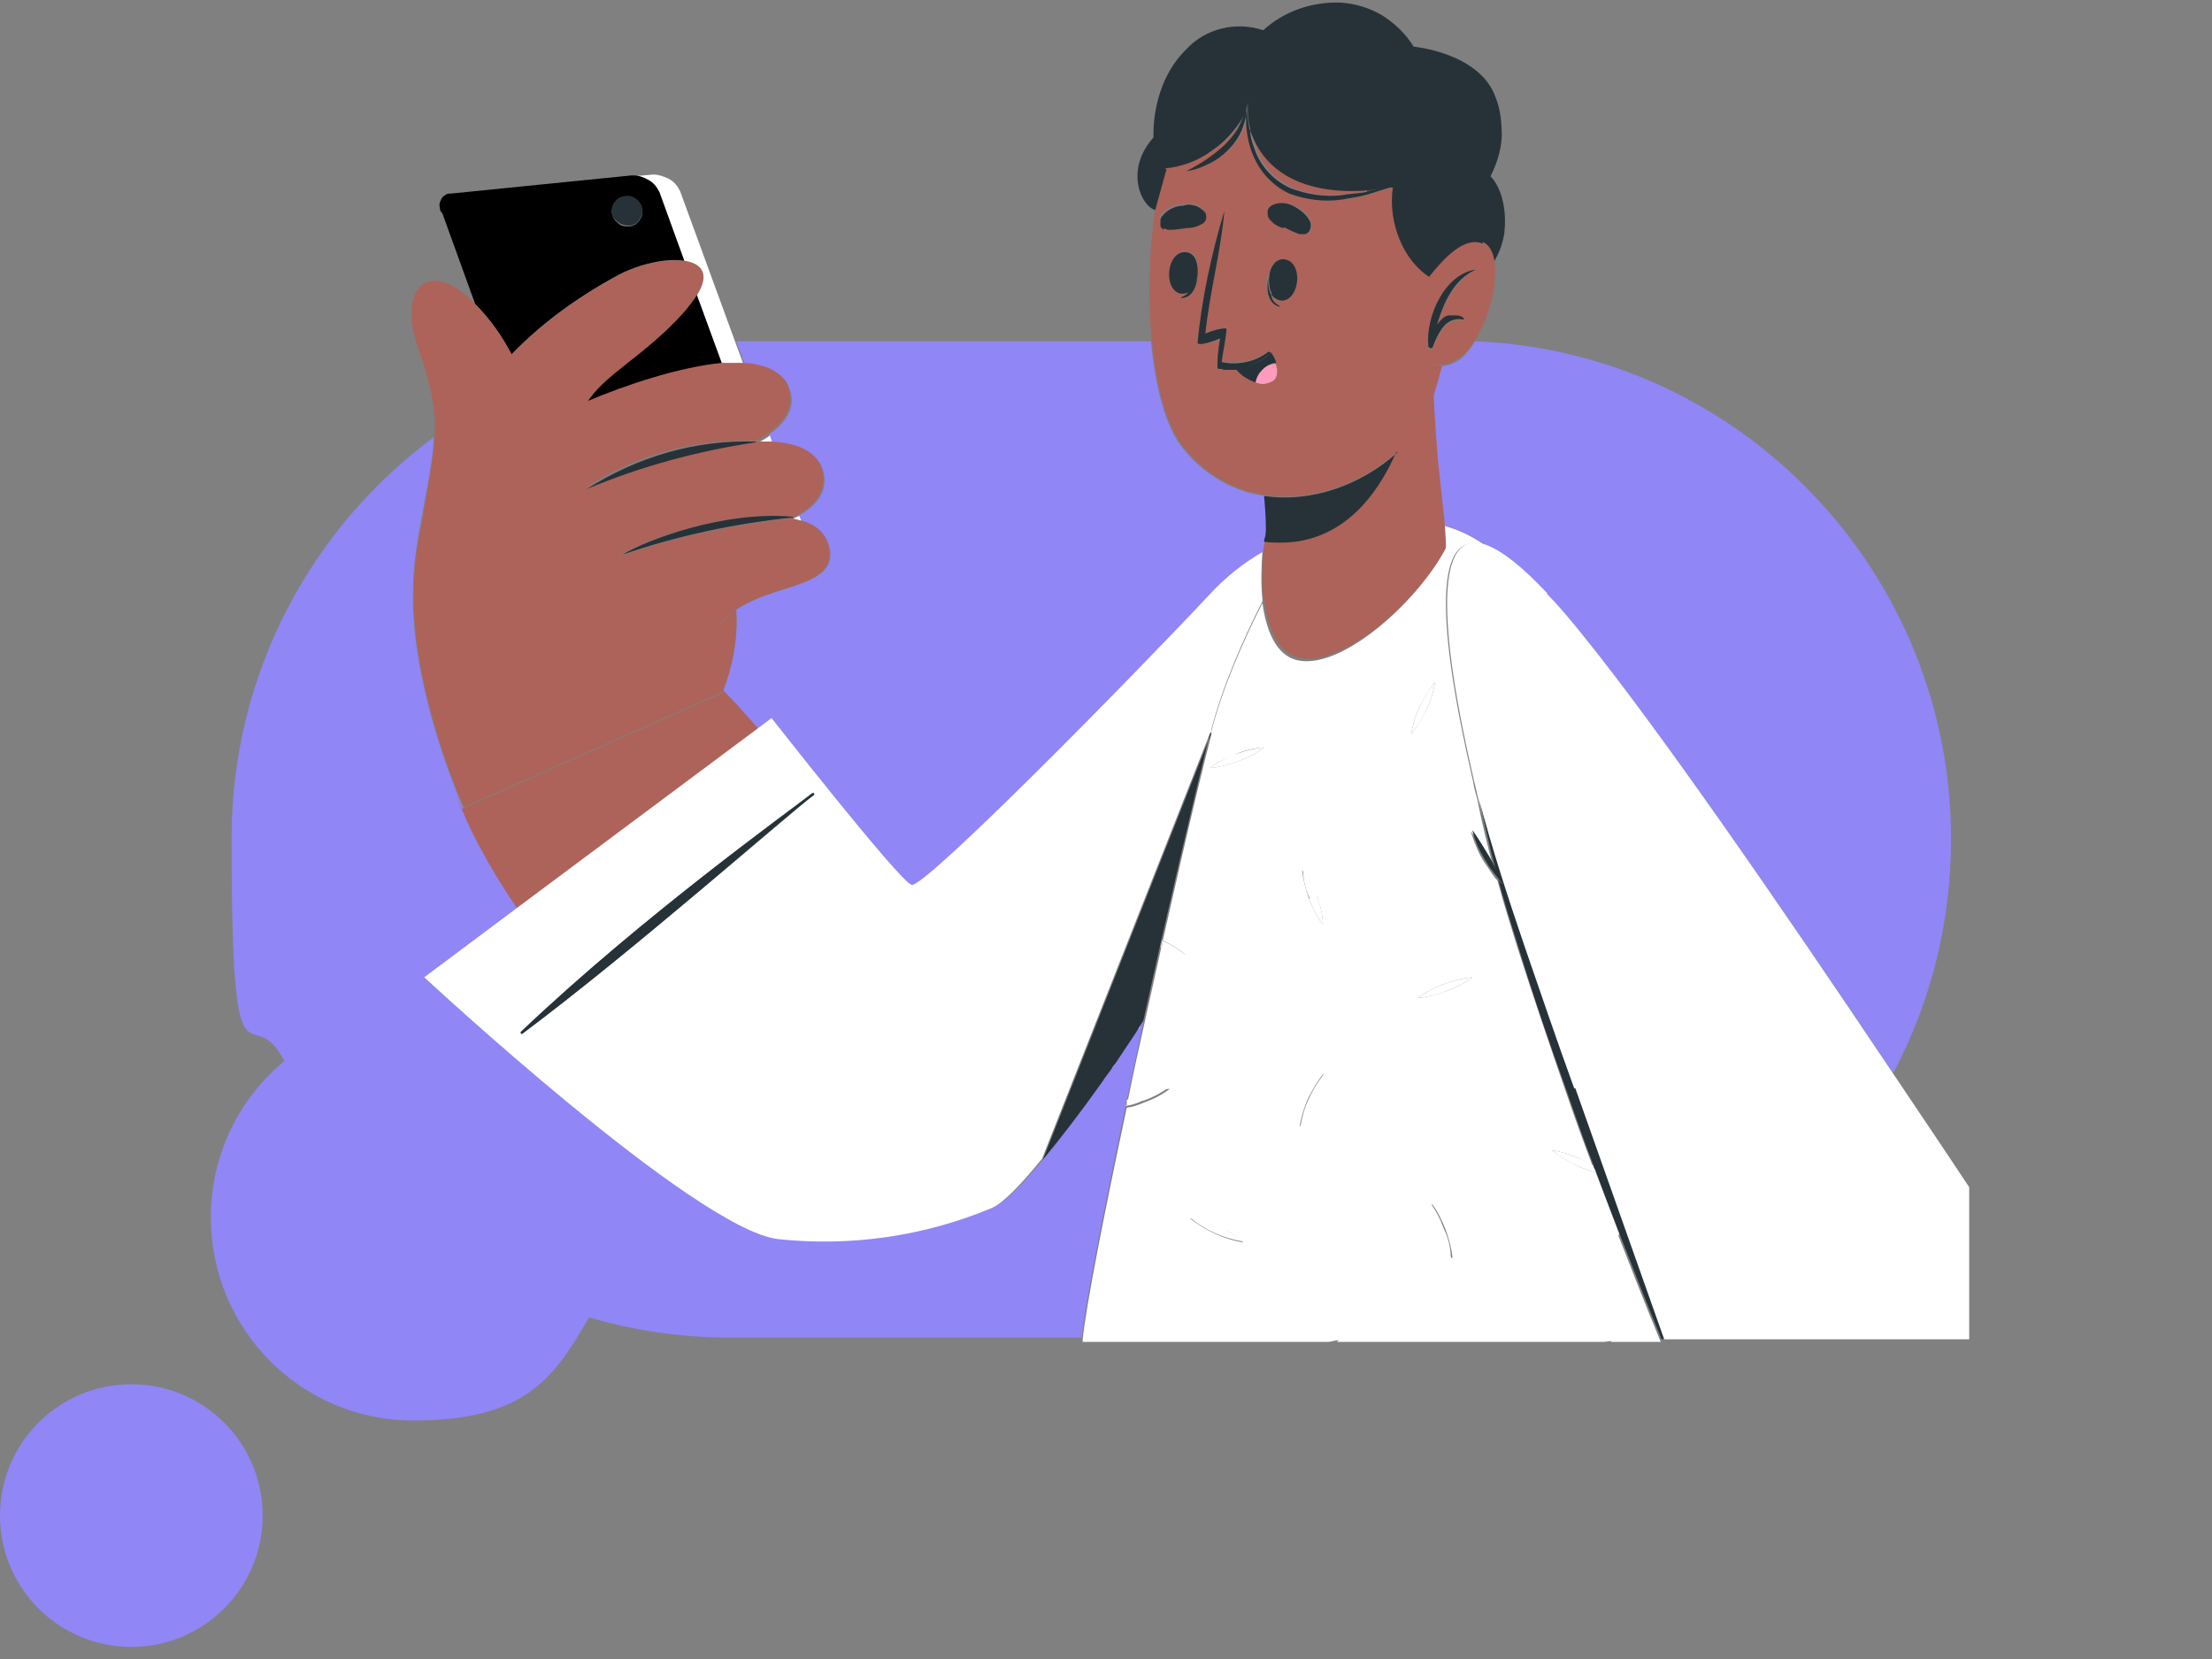 <svg width="256" height="192" viewBox="0 0 256 192" fill="none" xmlns="http://www.w3.org/2000/svg">
<rect x="0" y="0" width="256" height="192" fill="#808080" stroke="none"/>
<g clip-path="url(#clip0_7214_3063)">
<path d="M15.2 160.2C6.8 160.2 0 167 0 175.4C0 183.8 6.8 190.6 15.2 190.6C23.6 190.6 30.4 183.8 30.4 175.4C30.4 167 23.6 160.2 15.2 160.2Z" fill="#9086F6"/>
<path d="M168.4 41.9C168 42.2 167.5 42.3 166.9 42.4C166.9 42.4 166.8 42.4 166.7 42.4C166.4 43.5 166.2 44.6 165.8 45.6C165.8 48.2 166.1 50.9 166.3 53.4C166.6 56.3 166.9 58.9 167.1 60.8C168.4 61.2 170 61.7 172.1 63.2C173.9 63.9 176.2 65.7 179.1 68.8C180.5 70.3 182 72 183.6 74C192.2 84.8 205.9 104.5 219.1 124.2C223.4 116.1 225.8 106.9 225.8 97.1C225.8 66.1 201.3 40.7 170.7 39.5C170 40.7 169.2 41.6 168.3 42L168.4 41.9Z" fill="#9086F6"/>
<path d="M91.2 44.6C92.5 47.2 90.6 49.2 89 50.3L89.3 51.2C91.4 51.2 94.6 51.9 95.3 54.6C96 57.4 93.7 59 92.4 59.7L92.6 60.2C93.9 60.5 95.9 61.5 96.1 64C96.3 68 89.5 67.6 85.2 70.6C85.4 72.7 85.2 75.9 83.7 79.9C85 81.3 86.4 82.8 87.8 84.4L89.4 83.2C89.4 83.2 104.2 102.1 105.6 102.5C107 102.9 130.9 78.6 140 69C142 66.9 144.1 65.2 146.2 64C146.2 63.5 146.3 63 146.4 62.7V62.5C146.4 62 146.5 61.6 146.6 61.1C146.6 59.9 146.5 58.6 146.4 57.4C142.8 56.9 139.5 55.1 136.9 51.9C134.8 49.3 133.7 44.7 133.2 39.5H85.2L86.2 42.2C88.7 42.3 90.5 43 91.3 44.7L91.2 44.6Z" fill="#9086F6"/>
<path d="M68.3 152.5C73.5 154 78.8 154.8 84.5 154.8H125.2C125.6 150.9 127.7 140.2 130.3 127.9V127.3C130.4 127.3 130.4 127.3 130.4 127.3C131.1 124.3 131.7 121.1 132.4 118C132.2 118.2 132.1 118.5 131.9 118.7C131.8 118.9 131.6 119.2 131.5 119.4C131.1 120 130.7 120.6 130.3 121.2C129.9 121.8 129.5 122.4 129.1 123C129.1 123.1 128.9 123.3 128.8 123.4C128.5 123.9 128.1 124.4 127.8 124.8C127.8 124.9 127.6 125 127.6 125.1C125.1 128.6 122.8 131.7 120.8 134.1C118.2 137.2 116.2 139.2 115 139.7C107.2 142.9 98.7 144.2 90.2 143.3C80.6 142.1 49.3 113 49.3 113L60 105C56.8 100.2 54.3 95.5 52.7 91.3C51 87 47.5 76.8 47.8 68.1C47.8 66.1 48.1 63.5 48.7 60.5C49.4 56.3 50.1 53.5 50.2 50.6C36 61.1 26.8 78 26.8 97C26.8 128.9 29 115.1 32.9 122.8C27.7 127.1 24.4 133.6 24.4 140.9C24.4 153.9 34.9 164.4 47.8 164.4C60.7 164.4 64.1 159.6 68.2 152.4L68.3 152.5Z" fill="#9086F6"/>
<path d="M76.3 22.2L79.2 30.2C81.1 30.5 82.1 31.7 80.6 34.1L83.6 42.3C84.5 42.3 85.3 42.2 86.1 42.3L85.1 39.6L78.7 22.1C78.4 21.5 78 21 77.4 20.7C76.8 20.4 76.2 20.2 75.6 20.2L73.3 20.4C73.9 20.4 74.5 20.6 75 20.9C75.6 21.2 76 21.7 76.3 22.3V22.2Z" fill="white"/>
<path d="M87.4 51.3C87.4 51.3 88.3 51.3 89.4 51.3L89.1 50.4C88.3 51 87.6 51.3 87.5 51.3H87.4Z" fill="white"/>
<path d="M92.7 60.2L92.5 59.7C92 59.9 91.7 60.1 91.7 60.1C91.7 60.1 92.1 60.1 92.7 60.3V60.2Z" fill="white"/>
<path d="M71.6 31.8C73.9 30.6 77.1 29.8 79.2 30.2L76.3 22.2C76 21.6 75.6 21.1 75 20.8C74.5 20.5 73.9 20.3 73.3 20.3C73.3 20.3 73.2 20.3 73.1 20.3L52.2 22.4C51.9 22.4 51.7 22.4 51.5 22.6C51.3 22.7 51.1 22.9 51 23.2C50.9 23.4 50.8 23.7 50.9 24C50.9 24.3 51 24.5 51.2 24.7L55 35.2C56.7 36.9 58.1 38.9 59.2 41C62.4 37.7 66.4 34.6 71.6 31.8ZM74.3 24.2C74.3 24.4 74.3 24.7 74.3 24.9C74.3 25.1 74.1 25.3 74 25.5C73.9 25.7 73.7 25.8 73.5 26C73.3 26.1 73.1 26.2 72.8 26.2C72.3 26.2 71.9 26.2 71.5 25.8C71.1 25.5 70.9 25.1 70.8 24.6C70.8 24.2 70.9 23.7 71.2 23.4C71.5 23.1 71.9 22.8 72.3 22.8C72.7 22.8 73.2 22.8 73.6 23.1C74 23.4 74.2 23.8 74.3 24.2Z" fill="black"/>
<path d="M67.7 46.7C67.7 46.7 67.7 46.7 67.9 46.7C72.5 44.7 78.7 42.6 83.6 42.2L80.6 34C80.2 34.6 79.7 35.3 79 36.1C74.4 41.3 69.9 43.2 67.7 46.7Z" fill="black"/>
<path d="M72.3 22.7C71.9 22.7 71.4 23 71.2 23.3C70.9 23.6 70.8 24.1 70.8 24.5C70.8 25 71.1 25.4 71.5 25.7C71.9 26 72.3 26.1 72.8 26.1C73 26.1 73.3 26.1 73.5 25.9C73.7 25.8 73.9 25.6 74 25.4C74.1 25.2 74.3 25 74.3 24.8C74.3 24.6 74.3 24.3 74.3 24.1C74.3 23.7 74 23.3 73.6 23C73.2 22.7 72.8 22.6 72.3 22.7Z" fill="#263238"/>
<path d="M83.7 79.9C83.7 80 83.7 80.1 83.6 80.2L53.5 93.6C53.5 93.6 53.1 92.8 52.6 91.5C54.1 95.7 56.6 100.4 59.9 105.2L87.8 84.4C86.4 82.8 85.1 81.3 83.7 79.9Z" fill="#AD6359"/>
<path d="M59.2 41C58.1 38.9 56.7 36.9 55 35.2C54.8 35 54.5 34.7 54.3 34.5C49.1 29.8 46.1 34 48.4 40.3C50 44.8 50.5 47.8 50.3 50.7C50.1 53.5 49.5 56.4 48.8 60.6C50.1 54.8 52.9 47.7 59.3 41.1L59.2 41Z" fill="#AD6359"/>
<path d="M83.6 80.2C83.6 80.1 83.6 80 83.7 79.9C85.2 76 85.3 72.8 85.2 70.6C84.6 71 84 71.6 83.5 72.2C82.6 73.2 49.4 60.7 49.4 60.7C52.3 57.7 58.4 51.4 65.3 48C66.1 47.6 67 47.2 68 46.8C67.9 46.8 67.8 46.8 67.8 46.8C69.9 43.3 74.4 41.4 79.1 36.2C79.8 35.4 80.3 34.7 80.7 34.1C82.2 31.7 81.2 30.5 79.3 30.2C77.2 29.9 74 30.6 71.7 31.8C66.5 34.6 62.5 37.7 59.3 41C52.9 47.6 50.1 54.7 48.8 60.5C48.2 63.5 47.9 66.1 47.9 68.1C47.6 76.9 51.1 87 52.8 91.3C53.3 92.6 53.7 93.4 53.7 93.4L83.8 80L83.6 80.2Z" fill="#AD6359"/>
<path d="M65.2 48C58.4 51.3 52.2 57.7 49.3 60.7C49.3 60.7 82.6 73.2 83.4 72.2C83.9 71.6 84.5 71.1 85.1 70.6C89.4 67.6 96.2 68 96 64C95.9 61.4 93.8 60.5 92.5 60.2C91.9 60 91.5 60 91.5 60C91.5 60 91.8 59.9 92.3 59.6C93.6 58.9 95.8 57.3 95.2 54.5C94.5 51.8 91.4 51.2 89.2 51.1C88.1 51.1 87.3 51.1 87.2 51.1C80.5 52.1 74 53.9 67.7 56.5C73.5 52.7 80.2 50.8 87.1 51C87.2 51 87.3 51 87.3 51.1C87.4 51.1 88.1 50.7 88.9 50.2C90.4 49.1 92.3 47.1 91.1 44.5C90.3 42.9 88.4 42.1 86 42C85.2 42 84.4 42 83.5 42C78.6 42.5 72.5 44.5 67.8 46.5C66.8 46.9 65.9 47.3 65.1 47.7L65.2 48ZM71.9 64.2C74.8 62.4 83.8 59.1 91.6 59.8C91.8 59.8 91.8 60 91.6 60C84.9 60.7 78.3 62.1 71.9 64.3V64.2Z" fill="#AD6359"/>
<path d="M87.5 51.2C87.5 51.2 87.5 51.1 87.3 51.1C80.4 50.9 73.7 52.9 67.9 56.6C74.1 54 80.7 52.2 87.4 51.2H87.5Z" fill="#263238"/>
<path d="M91.7 60C91.9 60 91.7 59.8 91.7 59.8C83.9 59.1 75 62.4 72 64.2C78.4 62 85 60.6 91.7 59.9V60Z" fill="#263238"/>
<path d="M132 118.7C131.9 118.9 131.7 119.2 131.6 119.4C131.7 119.2 131.9 119 132 118.7Z" fill="white"/>
<path d="M129.1 123C129.1 123.1 128.9 123.3 128.8 123.4C128.8 123.3 129 123.1 129.1 123Z" fill="white"/>
<path d="M140.2 84.8C140.2 84.7 140.2 84.6 140.2 84.4C141.4 79.7 143.8 74.1 146.1 69.6V69.4C145.9 67.4 146 65.4 146.1 63.9C144 65.1 141.8 66.8 139.9 68.9C130.8 78.6 106.9 102.9 105.5 102.4C104.1 102 89.3 83.1 89.3 83.1L87.7 84.3L59.8 105.1L49.1 113.1C49.1 113.1 80.4 142.2 90 143.4C98.4 144.3 106.9 143.1 114.8 139.8C116 139.3 118.1 137.2 120.6 134.1L140.1 84.7L140.2 84.8ZM60.3 119.4C74.4 106 91.2 94 94 91.8C94.1 91.7 94.3 91.9 94.2 92C91.4 94.1 73.6 109.8 60.5 119.6C60.3 119.7 60.2 119.5 60.3 119.4Z" fill="white"/>
<path d="M94.2 92C94.3 91.9 94.2 91.7 94 91.8C91.2 94 74.4 106 60.3 119.4C60.2 119.5 60.3 119.8 60.5 119.6C73.6 109.8 91.3 94.1 94.2 92Z" fill="#263238"/>
<path d="M140.2 84.8L120.7 134.2C122.7 131.8 125 128.8 127.5 125.3C127.5 125.2 127.7 125.1 127.7 125C128 124.5 128.4 124.1 128.7 123.6C128.7 123.5 128.9 123.3 129 123.2C129.4 122.6 129.8 122 130.2 121.4C130.6 120.8 131 120.2 131.4 119.6C131.5 119.4 131.7 119.2 131.8 118.9C132 118.7 132.1 118.4 132.3 118.2C135.1 105.5 138.1 92.7 140 85L140.2 84.8Z" fill="#263238"/>
<path d="M187.4 142.8C186.5 140.4 185.6 138.1 184.7 135.7C183.9 135.5 183.2 135.2 182.5 134.9C181.5 134.4 180.5 133.8 179.6 133.1C180.7 133.3 181.8 133.6 182.8 134.1C183.3 134.3 183.9 134.6 184.3 134.9C183.2 132 182.2 129.2 181.2 126.3C179.3 120.8 177.4 115.2 175.6 109.6C174.8 107 174 104.5 173.3 101.9C173 101.6 172.8 101.3 172.6 101C172.3 100.5 171.9 100 171.6 99.5C171 98.5 170.6 97.4 170.2 96.2C170.9 97.1 171.6 98.1 172.1 99.2C172.4 99.7 172.6 100.2 172.9 100.7C172.2 98 171.5 95.3 171 92.6C170.8 91.9 170.6 91.2 170.5 90.5C166.3 72.4 165.8 60.8 172 63.2C169.9 61.7 168.3 61.2 167 60.8C167.2 62.5 167.3 63.6 167.1 63.8C163.7 70 155.1 77.6 150.1 76.4C147.6 75.8 146.5 72.8 146.1 69.7C146.1 69.7 146.1 69.7 146.1 69.8C143.8 74.3 141.4 79.9 140.2 84.6C140.2 84.7 140.2 84.8 140.2 85C138.2 92.7 135.3 105.5 132.5 118.2C131.8 121.3 131.1 124.5 130.5 127.5C131 127.2 131.5 127 132.1 126.8C133.2 126.4 134.3 126.1 135.4 126C134.5 126.7 133.5 127.2 132.4 127.6C131.7 127.9 131.1 128.1 130.4 128.2C127.8 140.4 125.7 151.1 125.3 155C125.3 155.1 125.3 155.2 125.3 155.3C125.3 155.3 125.3 155.3 125.3 155.2C125.3 155.2 125.3 155.2 125.3 155.3H153.6C154.1 155.3 154.5 155.1 155 155.1C155 155.1 154.8 155.2 154.7 155.3H185.5C185.9 155.3 186.2 155.2 186.6 155.2C186.6 155.2 186.5 155.2 186.4 155.3H192.2C190.5 151.2 188.9 147.1 187.3 143L187.4 142.8ZM170.4 113.1C169.5 113.8 168.5 114.3 167.4 114.7C166.3 115.1 165.2 115.4 164.1 115.5C165 114.8 166 114.3 167.1 113.9C168.2 113.5 169.3 113.2 170.4 113.1ZM168 145.6C166.7 143.7 165.9 141.5 165.7 139.3C166.4 140.2 166.9 141.3 167.3 142.3C167.7 143.4 168 144.5 168.1 145.6H168ZM164.3 81.8C164.8 80.8 165.4 79.8 166.1 78.9C165.9 80 165.6 81.1 165.1 82.1C164.6 83.1 164 84.1 163.3 85C163.5 83.9 163.8 82.8 164.3 81.8ZM141 142C142 142.4 143 143 143.9 143.8C141.6 143.4 139.5 142.4 137.7 141C138.8 141.2 139.9 141.6 141 142.1V142ZM152.4 103.7C152.8 104.8 153.1 105.9 153.1 107C152.4 106.1 151.9 105.1 151.5 104C151.1 102.9 150.8 101.8 150.7 100.7C151.4 101.6 151.9 102.6 152.3 103.7H152.4ZM151.4 127.1C151.9 126.1 152.5 125.1 153.2 124.2C153 125.3 152.7 126.4 152.2 127.5C151.7 128.5 151.1 129.5 150.4 130.4C150.6 129.3 150.9 128.2 151.4 127.1ZM143 87.3C144.1 86.8 145.2 86.6 146.3 86.5C145.4 87.2 144.4 87.7 143.3 88.1C142.2 88.5 141.1 88.8 140 88.9C140.9 88.2 141.9 87.7 143 87.4V87.3ZM134.3 109.7L134.5 108.8C135.5 109.3 136.4 109.8 137.2 110.5C136.2 110.3 135.2 110 134.3 109.6V109.7Z" fill="white"/>
<path d="M153.6 155.1H154.7C154.7 155.1 154.9 155 155 154.9C154.5 154.9 154.1 155 153.6 155.1Z" fill="white"/>
<path d="M185.6 155.1H186.5C186.5 155.1 186.6 155.1 186.7 155C186.3 155 186 155 185.6 155.1Z" fill="white"/>
<path d="M182.8 134.1C181.8 133.6 180.7 133.3 179.6 133.1C180.5 133.8 181.4 134.4 182.5 134.9C183.2 135.2 183.9 135.5 184.7 135.7C184.7 135.4 184.5 135.2 184.4 134.9C183.9 134.6 183.4 134.3 182.9 134.1H182.8Z" fill="white"/>
<path d="M141 141.9C140 141.5 138.9 141.1 137.7 140.9C139.5 142.4 141.6 143.3 143.9 143.7C143 143 142 142.4 141 141.9Z" fill="white"/>
<path d="M167.4 114.7C168.5 114.3 169.5 113.8 170.4 113.1C169.3 113.2 168.2 113.5 167.1 113.9C166 114.3 165 114.8 164.1 115.5C165.2 115.4 166.4 115.1 167.4 114.7Z" fill="white"/>
<path d="M165.6 139.2C165.8 141.5 166.6 143.7 167.9 145.5C167.9 144.4 167.6 143.2 167.1 142.2C166.7 141.1 166.2 140.1 165.5 139.2H165.6Z" fill="white"/>
<path d="M166.1 78.9C165.4 79.8 164.8 80.7 164.3 81.8C163.8 82.8 163.5 83.9 163.3 85C164 84.1 164.6 83.2 165.1 82.1C165.6 81.1 165.9 80 166.1 78.9Z" fill="white"/>
<path d="M153.3 124.2C152.6 125.1 152 126 151.5 127.1C151 128.1 150.7 129.2 150.5 130.4C151.2 129.5 151.8 128.6 152.3 127.5C152.8 126.5 153.1 125.4 153.3 124.2Z" fill="white"/>
<path d="M132.3 127.4C133.4 127 134.4 126.5 135.3 125.8C134.2 125.8 133 126.1 132 126.6C131.5 126.8 130.9 127 130.4 127.3V127.9C130.3 127.9 130.2 128 130.2 128C130.9 127.9 131.6 127.7 132.2 127.4H132.3Z" fill="white"/>
<path d="M151.5 104C151.9 105.1 152.4 106.1 153.1 107C153.1 105.9 152.8 104.7 152.4 103.7C152 102.6 151.5 101.6 150.8 100.7C150.8 101.8 151.1 103 151.6 104H151.5Z" fill="white"/>
<path d="M137.3 110.6C136.5 109.9 135.5 109.3 134.6 108.9L134.4 109.8C135.3 110.2 136.3 110.5 137.3 110.7V110.6Z" fill="white"/>
<path d="M146.3 86.5C145.2 86.6 144 86.9 143 87.3C141.9 87.7 140.9 88.2 140 88.9C141.1 88.8 142.3 88.5 143.3 88.1C144.4 87.7 145.4 87.2 146.3 86.5Z" fill="white"/>
<path d="M146.3 69.4C146.7 72.5 147.8 75.5 150.3 76.1C155.3 77.3 163.9 69.8 167.3 63.5C167.4 63.3 167.3 62.2 167.2 60.5C167 58.6 166.7 56 166.4 53.1C166.2 50.6 166 47.9 165.9 45.3C165.2 47.6 164.3 49.4 163.3 50.5C162.8 51 162.3 51.6 161.7 52C159.4 57.3 155.3 62.4 148.5 62.5C147.8 62.5 147.1 62.5 146.4 62.4C146.4 62.7 146.3 63.2 146.2 63.7C146.1 65.1 146 67.2 146.2 69.2L146.3 69.4Z" fill="#AD6359"/>
<path d="M161.8 52.3C157.5 56.2 151.7 58.2 146.3 57.4C146.4 58.6 146.5 59.8 146.5 61.1C146.5 61.6 146.5 62 146.3 62.5V62.7C147 62.8 147.7 62.8 148.4 62.8C155.2 62.7 159.3 57.6 161.6 52.3H161.8Z" fill="#263238"/>
<path d="M149.5 21.7C151.3 22.4 153.3 22.7 155.3 22.5C156.3 22.4 157.3 22.3 158.3 22.1C159.1 22 160 21.8 160.8 21.6C158.5 22 147.9 23.5 144.9 15.3C145.1 16.1 145.3 16.9 145.6 17.7C146.4 19.5 147.8 20.9 149.6 21.7H149.5Z" fill="#AD6359"/>
<path d="M146.3 57.3C151.7 58.1 157.5 56.1 161.8 52.2C162.3 51.7 162.9 51.2 163.4 50.7C164.4 49.6 165.2 47.8 166 45.5C166.3 44.5 166.6 43.5 166.9 42.3C166.5 42.3 166 42.3 165.6 42.2C165.1 42 164.7 41.8 164.3 41.5C163.9 41.2 163.6 40.8 163.4 40.3L164.2 34.2C164.2 34.2 164.8 33.2 165.7 32C162.6 30.1 160.9 25.7 161.4 21.6C160.5 21.9 159.5 22.2 158.5 22.5C157.5 22.8 156.5 22.9 155.5 23.1C153.4 23.4 151.3 23.1 149.4 22.4C147.5 21.5 146 19.9 145.2 17.9C144.7 16.5 144.4 15 144.4 13.5C144.4 13.5 144.4 13.4 144.4 13.3C144.4 13.9 144.2 14.4 143.9 15C143.5 15.9 143 16.6 142.3 17.3C141.6 18 140.8 18.5 140 18.9C139.2 19.3 138.3 19.6 137.5 19.7C139.1 19 140.6 18 141.9 16.7C142.5 16.1 143.1 15.4 143.5 14.7C143.7 14.3 143.9 13.9 144.1 13.4C143.2 15 142 16.3 140.5 17.3C138.9 18.4 137 19.2 135 19.4L133.7 24.1C133 29 132.8 34.5 133.3 39.4C133.8 44.6 134.9 49.2 137 51.8C139.6 55 142.9 56.8 146.5 57.3H146.3ZM146.8 24.5C146.8 24.3 147 24.1 147.1 23.9C147.5 23.7 147.9 23.5 148.4 23.5C148.8 23.5 149.3 23.5 149.7 23.8C150.6 24.1 151.3 24.7 151.7 25.6C151.7 25.8 151.8 26 151.8 26.2C151.8 26.4 151.7 26.6 151.6 26.8C151.5 27 151.3 27.1 151.1 27.1C150.9 27.1 150.7 27.1 150.5 27.1C149.9 26.9 149.3 26.6 148.7 26.3C148 26.1 147.4 25.7 147 25.1C146.9 24.9 146.8 24.7 146.9 24.4L146.8 24.5ZM146.8 31.9C147 30.9 147.5 30 148.4 30C150.8 30 150.5 34.9 148.2 34.8C147.7 34.8 147.3 34.5 147 34C147.2 34.6 147.5 35.1 148 35.3C146.6 35 146.4 33.1 146.7 31.8L146.8 31.9ZM134.2 25.3C134.2 25.1 134.3 24.9 134.5 24.7C135.2 24 136 23.7 136.9 23.6C137.3 23.6 137.8 23.6 138.2 23.6C138.6 23.7 139 24 139.3 24.3C139.4 24.5 139.5 24.7 139.5 25C139.5 25.2 139.4 25.4 139.2 25.6C138.6 26 137.9 26.2 137.2 26.2C136.5 26.2 135.9 26.4 135.2 26.4C135 26.4 134.8 26.4 134.6 26.2C134.4 26.1 134.3 25.9 134.2 25.7C134.2 25.5 134.1 25.3 134.2 25.1V25.3ZM136.7 33.9C134.5 33.6 135 28.8 137.4 29.1C138.4 29.3 138.8 30.5 138.6 31.7C138.6 33 138 34.5 136.7 34.6C137.3 34.4 137.7 34 137.9 33.5C137.6 33.8 137.2 34 136.7 34V33.9ZM141.7 24.3C141.3 29.1 140 33.7 139.5 38.5C140.3 38.2 141.1 38 141.9 37.9C142.1 37.9 141.4 41.2 141.4 41.8C142.3 42 143.3 41.9 144.2 41.8C145.1 41.7 146 41.2 146.8 40.6C146.9 40.6 147.1 40.7 147 40.8C147.2 41.2 147.4 41.6 147.6 42C147.7 42.3 147.8 42.7 147.8 43C147.8 43.6 147.6 44.1 146.9 44.3C146.4 44.5 145.9 44.5 145.4 44.3C144.5 44 143.8 43.5 143.1 42.8C142.7 42.8 142.2 42.8 141.8 42.8C141.7 42.8 141.6 42.8 141.5 42.8H141.2C141.2 42.8 141.1 42.7 141 42.6C141 42.6 141 42.5 141 42.4C141 42.4 141 42.3 141 42.2C141 40.9 141.3 39.2 141.3 39.2C140.9 39.4 138.7 40.2 138.8 39.6C139.3 34.4 140.3 29.3 141.9 24.4L141.7 24.3Z" fill="#AD6359"/>
<path d="M148.1 35.4C147.5 35.1 147.2 34.7 147.1 34.1C146.8 33.5 146.7 32.7 146.8 32C146.5 33.4 146.7 35.2 148.1 35.5V35.4Z" fill="#263238"/>
<path d="M147.1 34C147.3 34.4 147.7 34.7 148.3 34.8C150.5 34.8 150.9 30.1 148.5 30C147.6 30 147 30.9 146.9 31.9C146.8 32.6 146.9 33.5 147.2 34H147.1Z" fill="#263238"/>
<path d="M136.7 34.5C138.1 34.5 138.6 32.9 138.6 31.6C138.6 32.3 138.3 32.9 137.9 33.3C137.6 33.8 137.3 34.2 136.7 34.4V34.5Z" fill="#263238"/>
<path d="M137.4 29.2C135 28.8 134.5 33.6 136.7 34C137.2 34 137.6 33.9 137.9 33.5C138.3 33.1 138.5 32.4 138.6 31.8C138.7 30.6 138.4 29.4 137.4 29.2Z" fill="#263238"/>
<path d="M148.6 26.3C149.2 26.6 149.8 26.9 150.4 27.1C150.6 27.1 150.8 27.1 151 27.1C151.2 27.1 151.4 26.9 151.5 26.8C151.6 26.6 151.7 26.4 151.7 26.2C151.7 26 151.7 25.8 151.6 25.6C151.2 24.8 150.4 24.2 149.6 23.8C149.2 23.6 148.8 23.5 148.3 23.5C147.9 23.5 147.4 23.6 147 23.9C146.8 24.1 146.7 24.3 146.7 24.5C146.7 24.7 146.7 25 146.8 25.2C147.2 25.8 147.8 26.2 148.5 26.4L148.6 26.3Z" fill="#263238"/>
<path d="M134.7 26.4C134.9 26.5 135.1 26.6 135.3 26.6C136 26.6 136.6 26.5 137.3 26.4C138 26.4 138.7 26.2 139.3 25.8C139.5 25.6 139.6 25.4 139.6 25.2C139.6 25 139.6 24.7 139.4 24.5C139.1 24.2 138.7 23.9 138.3 23.8C137.9 23.7 137.4 23.6 137 23.8C136.1 23.8 135.2 24.2 134.6 24.9C134.4 25.1 134.3 25.3 134.3 25.5C134.3 25.7 134.3 25.9 134.3 26.1C134.3 26.3 134.5 26.5 134.7 26.6V26.4Z" fill="#263238"/>
<path d="M141.2 39.2C141.2 39.2 140.9 40.9 140.9 42.1C140.9 42.3 140.9 42.3 140.9 42.4V42.6C140.9 42.6 141 42.7 141.1 42.7H141.4C141.5 42.8 141.6 42.8 141.7 42.8C142.1 42.8 142.6 42.8 143 42.8C143 42.8 143 42.8 142.9 42.8C144.4 42.6 145.9 41.9 147 40.9C147.1 40.8 147 40.7 146.8 40.7C146 41.3 145.2 41.7 144.2 41.9C143.2 42.1 142.3 42.1 141.4 41.9C141.4 41.4 142.1 38.1 141.9 38C141.1 38 140.2 38.3 139.5 38.6C140 33.8 141.3 29.1 141.7 24.4C140.2 29.4 139.1 34.5 138.6 39.6C138.5 40.2 140.7 39.4 141.1 39.2H141.2Z" fill="#263238"/>
<path d="M143 42.8C143 42.8 143 42.8 143.1 42.8C143.7 43.5 144.5 44 145.4 44.3C145.9 44.5 146.4 44.5 146.9 44.3C147.6 44.1 147.8 43.6 147.8 43C147.8 43.5 147.5 44 146.9 44.2C146.4 44.4 145.9 44.4 145.4 44.2C145.4 43.6 145.8 43.1 146.2 42.7C146.6 42.3 147.2 42 147.7 42C147.6 41.6 147.4 41.2 147.1 40.8C146 41.9 144.5 42.5 143 42.7V42.8Z" fill="#263238"/>
<path d="M145.4 44.3C145.9 44.5 146.4 44.5 146.9 44.3C147.6 44.1 147.8 43.6 147.8 43.1C147.8 42.8 147.8 42.4 147.6 42.1C147 42.1 146.5 42.4 146.1 42.8C145.7 43.2 145.4 43.7 145.3 44.3H145.4Z" fill="#FF9BBC"/>
<path d="M134.8 19.5C136.8 19.3 138.7 18.6 140.3 17.4C141.8 16.4 143 15 143.9 13.5C144.1 13.1 144.2 12.7 144.3 12.3C144.3 12.6 144.3 13 144.3 13.3C144.3 13.3 144.3 13.4 144.3 13.5C144.3 13 144.3 12.4 144.4 11.9C144.4 12.9 144.4 13.9 144.7 14.9C144.7 15.1 144.7 15.2 144.8 15.4C147.8 23.6 158.4 22.2 160.7 21.7C160.9 21.7 161 21.7 161.2 21.7C160.6 25.7 162.4 30.2 165.5 32.1C167.1 30 169.5 27.5 171.6 28.4C172.3 28.7 172.7 29.4 172.9 30.3C173.5 29.3 173.9 28.2 174.1 27C174.6 22.3 172.5 20.4 172.5 20.4C173.2 19 173.7 17.5 173.8 15.9C173.8 14.3 173.7 12.8 173.1 11.3C171.3 6.1 163.6 5.4 163.6 5.4C162.7 3.9 161.4 2.7 160 1.8C158.5 0.9 156.8 0.4 155.1 0.3C151.8 0.2 148.6 1.3 146.2 3.5C144.7 3 143 2.9 141.4 3.3C139.8 3.7 138.4 4.5 137.3 5.7C133.1 9.8 133.5 15.9 133.5 15.9C130.1 19.7 132.1 23.9 133.7 24.3L135 19.6L134.8 19.5Z" fill="#263238"/>
<path d="M158.2 22.2C157.2 22.4 156.2 22.4 155.2 22.6C153.2 22.8 151.3 22.5 149.4 21.8C147.6 21 146.2 19.6 145.4 17.8C145.1 17 144.8 16.3 144.7 15.4C144.7 15.2 144.7 15.1 144.6 14.9C144.4 13.9 144.3 12.9 144.3 11.9C144.3 12.4 144.2 13 144.2 13.5C144.2 15 144.4 16.5 145 17.9C145.8 19.9 147.3 21.5 149.2 22.4C151.1 23.1 153.2 23.4 155.3 23.1C156.3 22.9 157.3 22.8 158.3 22.5C159.3 22.2 160.2 21.9 161.2 21.6C161 21.6 160.9 21.6 160.7 21.6C159.9 21.8 159 22 158.2 22.1V22.2Z" fill="#263238"/>
<path d="M143.9 13.5C143.7 13.9 143.5 14.4 143.3 14.8C142.9 15.5 142.3 16.2 141.7 16.8C140.4 18 138.9 19 137.3 19.8C138.2 19.7 139 19.4 139.8 19C140.7 18.6 141.5 18 142.1 17.4C142.8 16.7 143.3 16 143.7 15.1C143.9 14.6 144.1 14 144.2 13.4C144.2 13.1 144.2 12.7 144.2 12.4C144.1 12.8 143.9 13.2 143.8 13.6L143.9 13.5Z" fill="#263238"/>
<path d="M171.6 28.2C169.5 27.3 167.1 29.9 165.5 31.9C164.6 33.1 164 34.1 164 34.1L163.2 40.2C163.4 40.7 163.8 41.1 164.1 41.4C164.5 41.7 164.9 42 165.4 42.1C165.8 42.2 166.3 42.3 166.7 42.2C166.7 42.2 166.8 42.2 166.9 42.2C167.4 42.2 167.9 42 168.4 41.7C169.3 41.3 170.1 40.4 170.8 39.2C172.5 36.5 173.4 32.3 172.9 29.9C172.7 29 172.3 28.3 171.6 28V28.2ZM165.3 40.1C165 36.7 167.2 31.8 170.8 31.2C168.3 32.6 167.1 35.1 166.3 37.7C166.4 37.4 166.6 37.2 166.9 37C167.1 36.8 167.4 36.7 167.7 36.6C168 36.6 168.3 36.6 168.6 36.6C168.9 36.6 169.2 36.8 169.4 36.9V37.1C168.9 37 168.4 37.1 168 37.2C167.5 37.4 167.2 37.7 166.9 38.1C166.5 38.8 166.1 39.5 165.8 40.3C165.7 40.6 165.3 40.5 165.3 40.2V40.1Z" fill="#AD6359"/>
<path d="M166.9 38C167.2 37.6 167.5 37.3 168 37.1C168.5 36.9 169 36.9 169.4 37V36.8C169.1 36.6 168.9 36.5 168.6 36.5C168.3 36.5 168 36.5 167.7 36.5C167.4 36.5 167.1 36.7 166.9 36.9C166.7 37.1 166.5 37.3 166.3 37.6C167.1 35 168.2 32.4 170.8 31.2C167.2 31.7 165 36.6 165.3 40C165.3 40.3 165.7 40.4 165.8 40.2C166.1 39.4 166.4 38.7 166.9 38Z" fill="#263238"/>
<path d="M179.1 68.7C176.2 65.6 173.9 63.8 172.1 63.1C166 60.8 166.4 72.3 170.6 90.4C170.8 91.1 170.9 91.8 171.1 92.5C172.6 98.2 174.4 103.7 176.3 109.3C178.2 114.9 180.1 120.4 182.1 125.9L192.4 155H227.9V137.4C225 133 222 128.6 219 124.1C205.8 104.4 192.1 84.6 183.5 73.9C181.9 71.9 180.4 70.1 179 68.7H179.1Z" fill="white"/>
<path d="M182.2 126C180.2 120.5 178.3 114.9 176.4 109.4C174.5 103.8 172.7 98.3 171.2 92.6C171.8 95.3 172.4 98 173.1 100.7C173.4 101.2 173.6 101.8 173.9 102.3C173.7 102.2 173.6 102 173.4 101.8C174.1 104.4 174.9 107 175.7 109.5C177.4 115.1 179.3 120.7 181.3 126.2C182.3 129.1 183.3 132 184.4 134.8C184.4 135.1 184.6 135.3 184.7 135.6C185.6 138 186.5 140.4 187.4 142.7C189 146.8 190.6 150.9 192.3 155H192.6L182.3 125.9L182.2 126Z" fill="#263238"/>
<path d="M170.4 96.1C170.7 97.3 171.2 98.4 171.8 99.4C172.1 99.9 172.4 100.4 172.8 100.9C173 101.2 173.3 101.5 173.5 101.8C173.6 102 173.8 102.1 174 102.3C173.7 101.7 173.5 101.2 173.2 100.7C172.9 100.2 172.7 99.7 172.4 99.2C171.8 98.2 171.2 97.2 170.5 96.2L170.4 96.1Z" fill="#263238"/>
</g>
<defs>
<clipPath id="clip0_7214_3063">
<rect width="256" height="191" fill="white" transform="translate(0 0.1)"/>
</clipPath>
</defs>
</svg>
